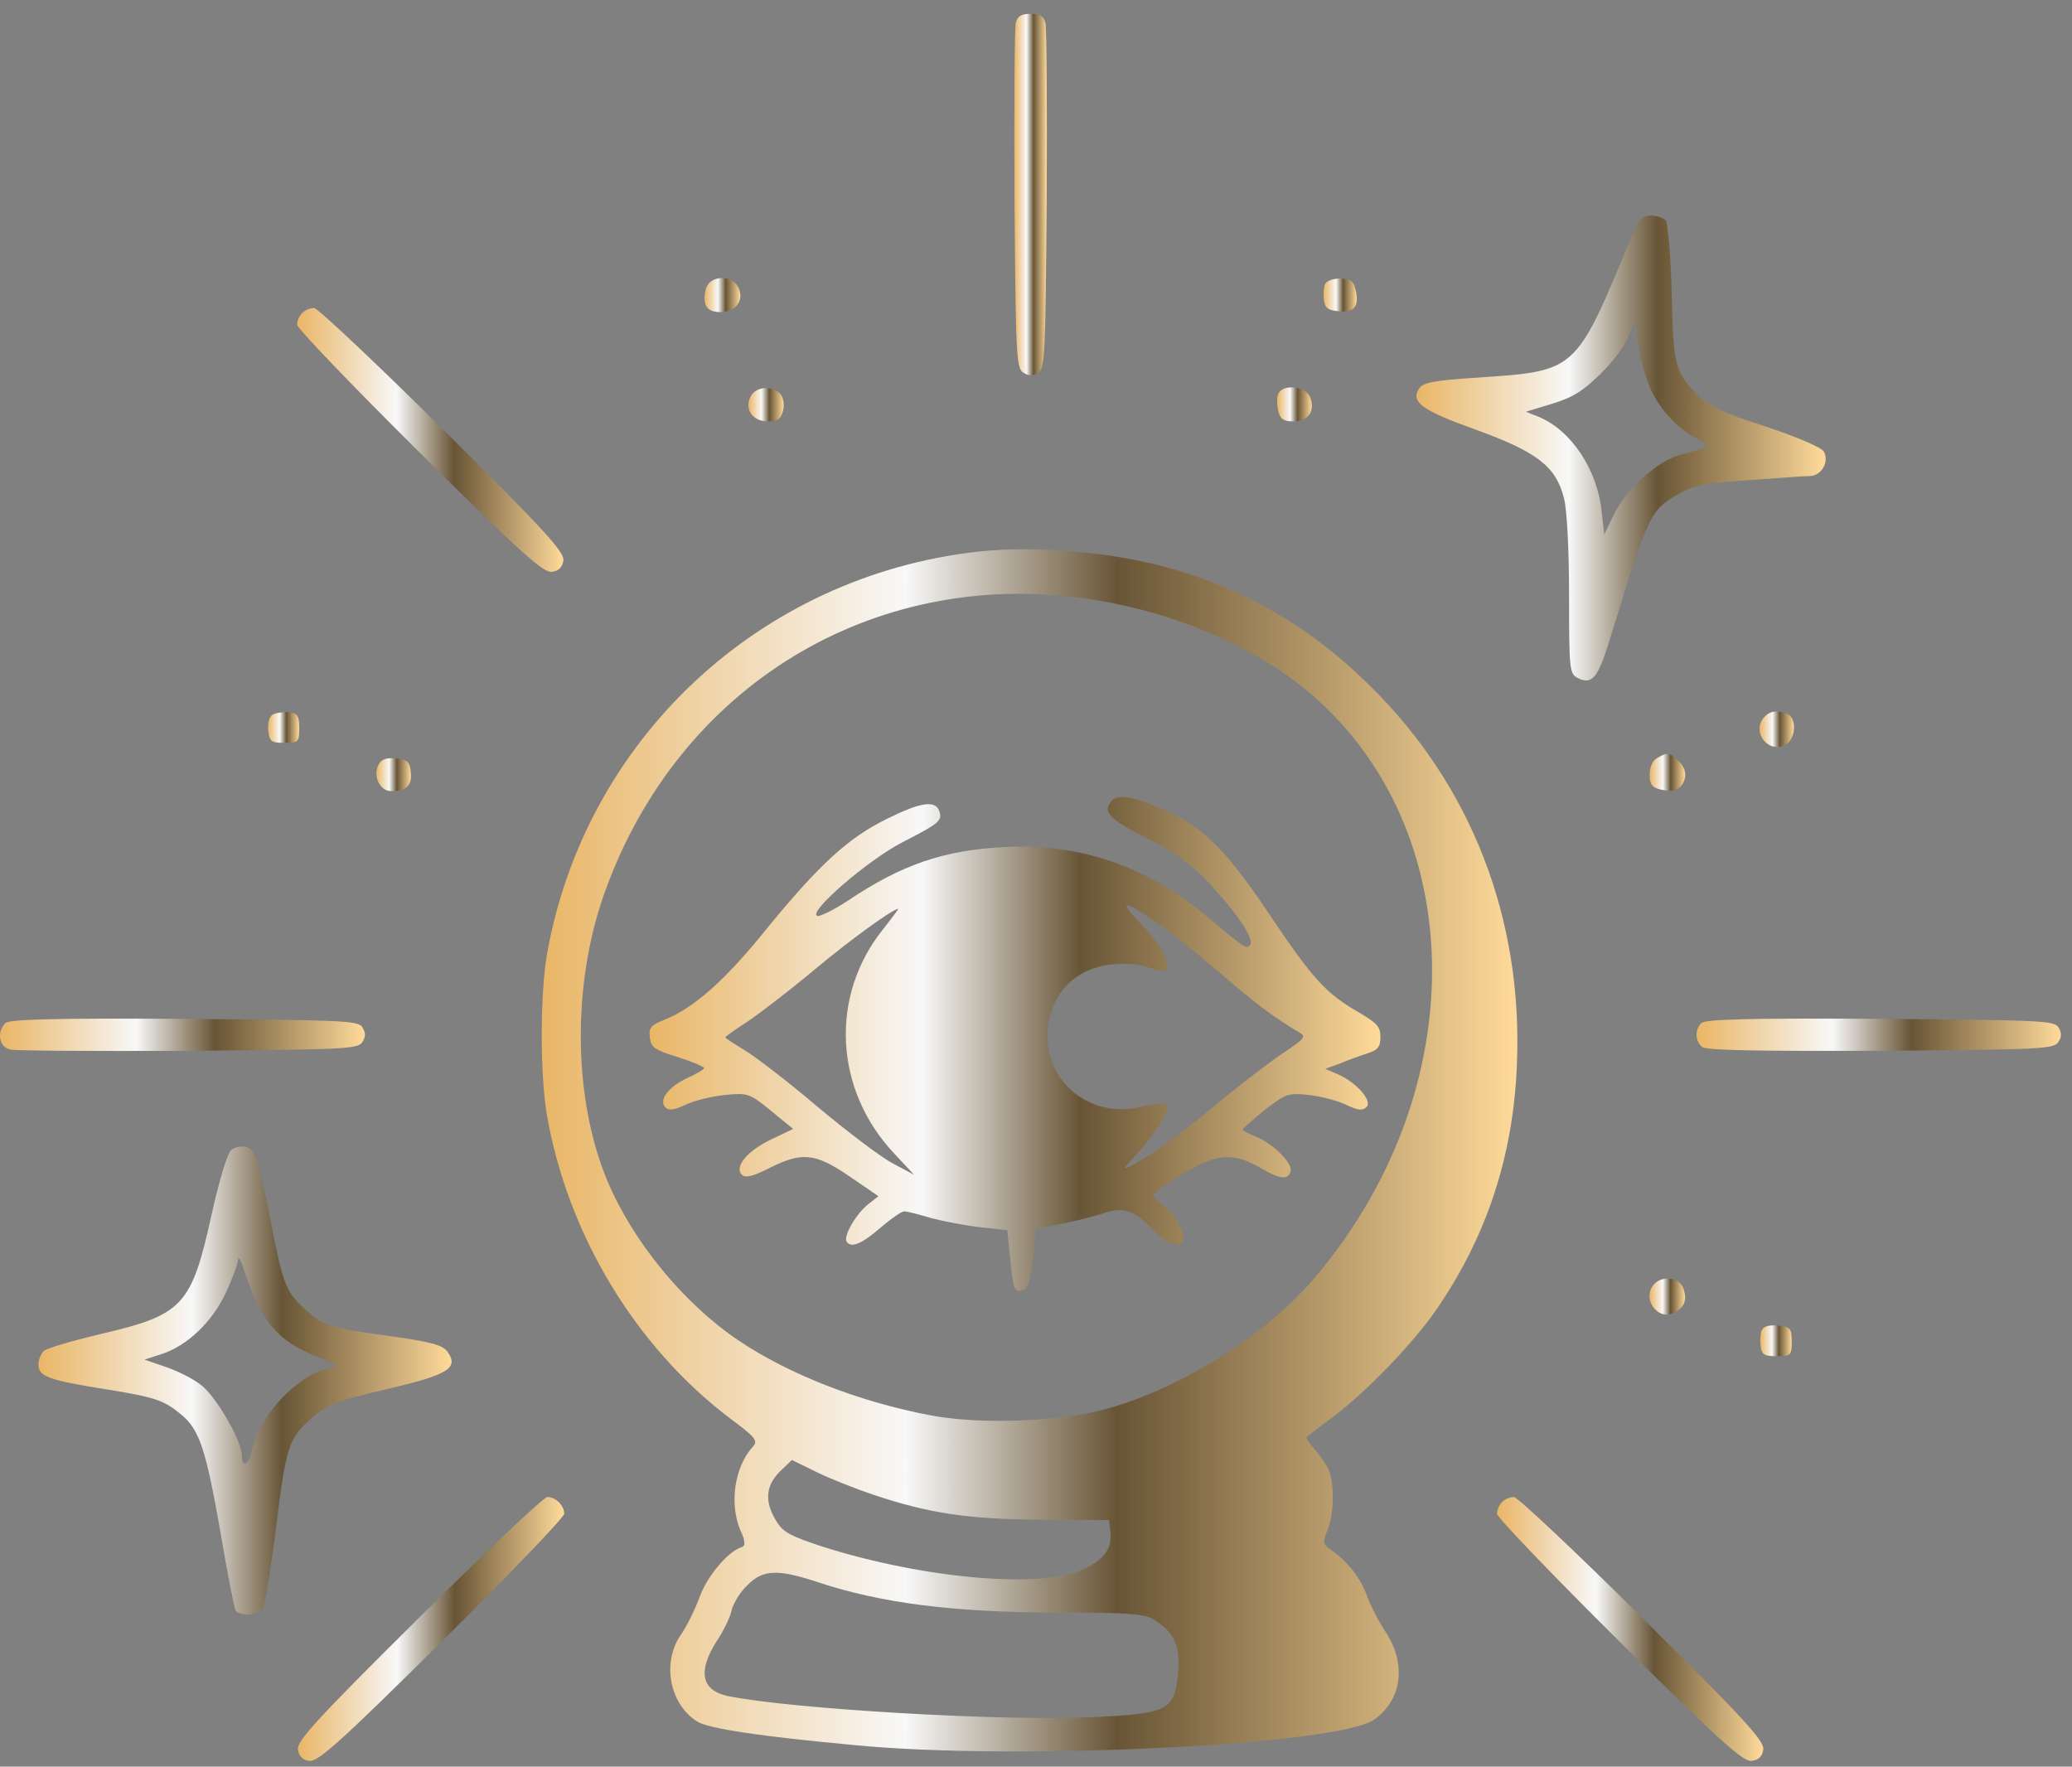 <?xml version="1.0" encoding="UTF-8"?> <svg xmlns="http://www.w3.org/2000/svg" width="95" height="81" viewBox="0 0 95 81" fill="none"><rect x="0" y="0" width="95" height="81" fill="#808080" stroke="none"/><path d="M46.572 1.059C46.514 1.309 46.495 4.97 46.514 9.188C46.572 16.258 46.592 16.894 46.922 17.087C47.156 17.241 47.35 17.241 47.603 17.087C47.914 16.894 47.933 16.258 47.991 9.188C48.011 4.97 47.991 1.309 47.933 1.059C47.855 0.731 47.68 0.635 47.253 0.635C46.825 0.635 46.65 0.731 46.572 1.059Z" fill="url(#paint0_linear_60_32)"></path><path d="M74.916 10.595C72.155 17.221 72.408 16.99 67.392 17.337C65.701 17.453 65.235 17.549 65.06 17.819C64.671 18.435 65.196 18.82 67.684 19.707C70.483 20.728 71.339 21.383 71.708 22.847C71.844 23.348 71.941 25.235 71.941 27.297C71.941 30.629 71.961 30.88 72.311 31.072C73.011 31.438 73.283 31.092 73.885 29.069C75.577 23.598 75.654 23.405 76.918 22.673C77.637 22.249 78.143 22.153 80.145 22.018C81.467 21.922 82.731 21.826 82.964 21.826C83.508 21.826 83.878 21.19 83.625 20.708C83.508 20.516 82.497 20.073 80.942 19.552C78.959 18.917 78.298 18.609 77.832 18.108C76.782 17.029 76.724 16.74 76.646 13.446C76.607 11.751 76.471 10.248 76.374 10.113C76.257 9.998 75.966 9.882 75.693 9.882C75.343 9.882 75.149 10.055 74.916 10.595ZM75.635 17.742C76.082 18.763 76.918 19.668 77.871 20.15C78.493 20.477 78.512 20.458 77.074 20.843C76.024 21.113 74.624 22.365 74.022 23.54L73.555 24.503L73.438 23.463C73.244 21.537 72.039 19.726 70.542 19.109L69.959 18.878L71.164 18.512C72.116 18.223 72.602 17.915 73.399 17.125C73.963 16.586 74.527 15.796 74.683 15.392L74.955 14.64L75.091 15.719C75.168 16.316 75.421 17.221 75.635 17.742Z" fill="url(#paint1_linear_60_32)"></path><path d="M32.362 13.253C32.187 13.985 32.401 14.312 33.042 14.312C33.761 14.312 34.15 13.735 33.839 13.157C33.528 12.559 32.517 12.636 32.362 13.253Z" fill="url(#paint2_linear_60_32)"></path><path d="M60.744 13.04C60.686 13.194 60.666 13.522 60.705 13.772C60.744 14.119 60.9 14.235 61.405 14.273C62.105 14.35 62.338 14.023 62.144 13.252C62.047 12.867 61.891 12.771 61.424 12.771C61.113 12.771 60.802 12.886 60.744 13.04Z" fill="url(#paint3_linear_60_32)"></path><path d="M13.855 14.352C13.719 14.486 13.621 14.718 13.621 14.891C13.621 15.045 16.149 17.684 19.22 20.728C23.886 25.351 24.916 26.276 25.305 26.218C25.616 26.18 25.791 26.006 25.83 25.698C25.888 25.313 24.955 24.292 20.289 19.669C17.218 16.625 14.555 14.12 14.399 14.12C14.224 14.12 13.991 14.217 13.855 14.352Z" fill="url(#paint4_linear_60_32)"></path><path d="M34.422 18.165C34.111 18.743 34.5 19.321 35.2 19.321C35.647 19.321 35.803 19.225 35.9 18.84C35.977 18.551 35.919 18.223 35.783 18.069C35.433 17.665 34.675 17.703 34.422 18.165Z" fill="url(#paint5_linear_60_32)"></path><path d="M58.606 18.069C58.528 18.223 58.547 18.57 58.606 18.84C58.703 19.225 58.858 19.321 59.306 19.321C59.986 19.321 60.316 18.84 60.064 18.204C59.869 17.703 58.781 17.587 58.606 18.069Z" fill="url(#paint6_linear_60_32)"></path><path d="M44.842 25.292C34.811 26.41 26.802 33.922 25.072 43.786C24.761 45.635 24.761 49.257 25.072 51.106C26.024 56.596 29.135 61.74 33.45 65.015C34.636 65.901 34.772 66.055 34.52 66.325C33.684 67.249 33.431 68.906 33.936 70.139C34.17 70.64 34.189 70.871 34.014 70.929C33.392 71.121 32.459 72.219 32.09 73.183C31.876 73.78 31.487 74.57 31.215 74.955C30.34 76.226 30.69 78.114 31.953 78.923C32.44 79.251 34.87 79.617 39.282 80.021C46.708 80.734 61.366 80.002 62.999 78.846C64.263 77.96 64.496 76.342 63.563 74.878C63.213 74.358 62.824 73.587 62.669 73.163C62.397 72.373 61.794 71.603 61.036 71.064C60.647 70.794 60.627 70.736 60.861 70.158C61.191 69.388 61.191 67.885 60.861 67.269C60.725 67.018 60.433 66.614 60.219 66.382C60.005 66.132 59.85 65.92 59.908 65.882C59.947 65.843 60.511 65.419 61.152 64.938C62.708 63.762 64.865 61.509 65.896 59.987C68.19 56.635 69.395 52.936 69.55 48.775C69.823 42.11 67.451 36.003 62.824 31.457C60.375 29.029 57.731 27.392 54.562 26.332C51.802 25.389 47.797 24.965 44.842 25.292ZM49.683 27.431C53.104 27.893 56.487 29.184 58.995 30.956C67.334 36.87 67.937 49.546 60.297 58.561C58.081 61.181 54.212 63.628 50.752 64.591C48.652 65.188 44.978 65.323 42.704 64.899C39.399 64.283 36.172 63.011 33.878 61.47C31.351 59.775 29.018 56.924 27.852 54.15C26.258 50.355 26.219 45.038 27.754 40.838C31.137 31.476 39.963 26.082 49.683 27.431ZM40.06 68.54C42.607 69.388 44.395 69.657 47.739 69.677L50.849 69.696L50.907 70.216C51.005 71.006 50.616 71.526 49.624 71.969C47.719 72.855 42.334 72.373 37.766 70.929C36.23 70.428 35.9 70.254 35.589 69.734C35.044 68.848 35.103 68.135 35.744 67.48L36.308 66.941L37.455 67.5C38.077 67.808 39.263 68.27 40.06 68.54ZM37.572 72.566C40.39 73.491 43.637 73.915 48.244 73.934C51.879 73.934 52.502 73.992 52.949 74.281C53.843 74.859 54.115 75.456 54.018 76.669C53.862 78.422 53.571 78.576 50.052 78.731C45.989 78.923 36.366 78.365 33.392 77.767C32.167 77.517 31.973 76.65 32.848 75.263C33.178 74.781 33.489 74.126 33.547 73.818C33.625 73.51 33.936 72.99 34.267 72.682C34.986 71.95 35.666 71.93 37.572 72.566Z" fill="url(#paint7_linear_60_32)"></path><path d="M50.946 36.736C50.538 37.237 50.849 37.564 52.696 38.489C54.076 39.202 54.698 39.664 55.592 40.666C56.837 42.014 57.536 43.112 57.303 43.343C57.128 43.517 57.05 43.459 55.301 41.995C52.579 39.722 49.527 38.662 46.086 38.836C43.287 38.97 41.323 39.645 38.835 41.321C38.213 41.725 37.591 42.033 37.474 41.995C37.008 41.841 39.768 39.452 41.362 38.624C43.093 37.737 43.229 37.622 43.054 37.16C42.859 36.678 42.179 36.794 40.663 37.545C38.893 38.412 37.552 39.645 35.161 42.573C33.236 44.962 31.837 46.194 30.476 46.753C29.834 47.004 29.737 47.119 29.796 47.581C29.854 48.025 30.009 48.14 31.079 48.468C31.739 48.679 32.284 48.911 32.284 48.968C32.284 49.026 31.934 49.238 31.506 49.431C30.631 49.835 30.184 50.452 30.515 50.779C30.67 50.933 30.923 50.895 31.448 50.644C31.856 50.452 32.673 50.259 33.256 50.201C34.286 50.105 34.364 50.124 35.355 50.933L36.366 51.762L35.394 52.224C34.286 52.744 33.645 53.495 34.014 53.861C34.169 54.016 34.481 53.958 35.278 53.553C36.775 52.802 37.377 52.86 38.952 53.938L40.274 54.844L39.788 55.229C39.243 55.672 38.66 56.674 38.816 56.925C39.01 57.233 39.477 57.059 40.351 56.308C40.837 55.884 41.343 55.538 41.459 55.538C41.557 55.538 42.12 55.672 42.684 55.846C43.267 56 44.278 56.192 44.959 56.27L46.183 56.404L46.319 57.714C46.456 59.159 46.514 59.294 46.942 59.14C47.136 59.063 47.272 58.6 47.369 57.695L47.486 56.346L48.652 56.115C49.274 56 50.149 55.769 50.577 55.634C51.51 55.306 52.015 55.48 52.968 56.481C53.609 57.136 54.251 57.271 54.251 56.732C54.251 56.327 53.746 55.538 53.24 55.191C53.046 55.056 52.89 54.863 52.89 54.786C52.89 54.69 53.493 54.266 54.212 53.823C55.767 52.898 56.506 52.821 57.731 53.515C58.683 54.073 59.033 54.112 59.169 53.727C59.305 53.38 58.431 52.474 57.614 52.128C57.264 51.993 56.973 51.839 56.973 51.781C56.973 51.742 57.439 51.338 57.983 50.895C58.956 50.144 59.072 50.105 59.986 50.201C60.53 50.259 61.288 50.452 61.697 50.644C62.241 50.914 62.474 50.933 62.649 50.76C62.941 50.471 62.202 49.643 61.347 49.257L60.763 49.007L61.444 48.757C61.813 48.602 62.396 48.391 62.707 48.294C63.174 48.14 63.291 48.005 63.291 47.543C63.291 47.081 63.135 46.907 62.319 46.426C60.822 45.578 60.18 44.865 58.353 42.149C56.331 39.105 55.223 37.969 53.609 37.237C51.996 36.505 51.277 36.37 50.946 36.736ZM52.987 42.265C53.609 42.688 54.931 43.748 55.942 44.615C57.536 46.002 58.469 46.695 59.597 47.35C59.889 47.524 59.791 47.639 58.897 48.236C58.314 48.622 56.992 49.623 55.942 50.49C54.018 52.089 52.793 52.975 51.918 53.418C51.471 53.65 51.471 53.611 52.035 53.014C52.987 51.993 53.687 50.856 53.493 50.664C53.376 50.548 52.91 50.587 52.327 50.741C50.11 51.299 48.03 49.739 48.03 47.543C48.03 45.674 49.216 44.364 51.063 44.21C51.646 44.152 52.365 44.23 52.676 44.364C53.007 44.48 53.357 44.538 53.454 44.461C53.765 44.287 53.201 43.266 52.249 42.284C51.238 41.263 51.529 41.244 52.987 42.265ZM40.468 42.631C38.038 45.674 38.252 49.951 40.974 52.86L41.907 53.861L40.935 53.341C40.41 53.072 38.835 51.877 37.455 50.721C36.075 49.546 34.558 48.391 34.092 48.121C33.645 47.851 33.256 47.601 33.256 47.562C33.256 47.524 33.722 47.196 34.286 46.83C34.831 46.464 36.211 45.405 37.319 44.48C38.952 43.112 40.915 41.687 41.187 41.667C41.207 41.667 40.896 42.091 40.468 42.631Z" fill="url(#paint8_linear_60_32)"></path><path d="M12.494 32.768C12.339 32.864 12.261 33.192 12.3 33.5C12.358 34.001 12.436 34.059 13.038 34.059C13.68 34.059 13.719 34.02 13.719 33.384C13.719 32.806 13.641 32.71 13.233 32.652C12.961 32.633 12.63 32.691 12.494 32.768Z" fill="url(#paint9_linear_60_32)"></path><path d="M80.923 32.844C80.262 33.499 81.039 34.578 81.856 34.154C82.342 33.904 82.4 32.902 81.934 32.728C81.467 32.555 81.175 32.594 80.923 32.844Z" fill="url(#paint10_linear_60_32)"></path><path d="M75.985 34.752C75.771 34.867 75.635 35.176 75.635 35.503C75.635 35.946 75.732 36.1 76.121 36.197C76.763 36.351 77.112 36.197 77.249 35.696C77.307 35.426 77.229 35.156 76.977 34.906C76.549 34.482 76.452 34.482 75.985 34.752Z" fill="url(#paint11_linear_60_32)"></path><path d="M17.354 35.06C17.082 35.58 17.412 36.273 17.937 36.273C18.637 36.273 18.909 36.004 18.831 35.387C18.793 34.925 18.676 34.829 18.151 34.771C17.704 34.732 17.49 34.809 17.354 35.06Z" fill="url(#paint12_linear_60_32)"></path><path d="M0.247 46.908C-0.161 47.312 -0.045 48.006 0.461 48.121C0.694 48.179 4.388 48.199 8.645 48.179C15.779 48.121 16.421 48.102 16.615 47.775C16.771 47.544 16.771 47.351 16.615 47.1C16.421 46.792 15.779 46.773 8.45 46.715C2.424 46.677 0.422 46.734 0.247 46.908Z" fill="url(#paint13_linear_60_32)"></path><path d="M78.007 46.907C77.696 47.215 77.715 47.735 78.046 48.005C78.221 48.159 80.534 48.197 86.23 48.178C93.539 48.12 94.181 48.101 94.375 47.773C94.531 47.542 94.531 47.35 94.375 47.099C94.181 46.791 93.539 46.772 86.21 46.714C80.184 46.675 78.182 46.733 78.007 46.907Z" fill="url(#paint14_linear_60_32)"></path><path d="M10.608 52.725C10.433 52.86 10.083 53.996 9.714 55.634C8.781 59.872 8.412 60.276 4.621 61.163C3.318 61.471 2.152 61.818 2.016 61.933C1.88 62.049 1.763 62.338 1.763 62.569C1.763 63.108 2.21 63.282 4.912 63.706C7.167 64.072 7.517 64.206 8.314 64.861C9.15 65.555 9.442 66.441 10.122 70.332C10.433 72.162 10.744 73.742 10.803 73.838C10.978 74.108 11.794 74.07 12.027 73.781C12.125 73.665 12.416 71.989 12.649 70.082C13.097 66.46 13.233 65.979 14.146 65.15C14.943 64.399 15.293 64.264 17.918 63.648C20.523 63.031 21.028 62.723 20.542 62.01C20.328 61.683 19.881 61.548 18.015 61.278C14.982 60.854 14.905 60.835 14.03 60.065C13.116 59.236 12.98 58.909 12.455 56.212C11.833 53.072 11.716 52.706 11.289 52.59C11.094 52.532 10.783 52.59 10.608 52.725ZM12.027 60.2C12.63 61.182 13.272 61.683 14.496 62.184C15.604 62.627 15.604 62.627 15.021 62.762C13.621 63.05 11.833 64.977 11.561 66.46C11.425 67.135 11.094 67.346 11.094 66.749C11.094 66.075 9.908 64.014 9.209 63.494C8.839 63.205 8.101 62.839 7.576 62.665L6.623 62.338L7.401 62.087C8.587 61.702 9.714 60.623 10.336 59.313C10.647 58.658 10.9 57.965 10.919 57.753C10.919 57.541 11.075 57.849 11.269 58.466C11.464 59.063 11.814 59.833 12.027 60.2Z" fill="url(#paint15_linear_60_32)"></path><path d="M75.868 58.851C75.227 59.486 75.985 60.604 76.782 60.18C77.249 59.929 77.365 59.583 77.171 59.043C76.996 58.581 76.257 58.465 75.868 58.851Z" fill="url(#paint16_linear_60_32)"></path><path d="M80.767 61.008C80.709 61.162 80.689 61.489 80.728 61.739C80.767 62.106 80.903 62.183 81.467 62.183C82.109 62.183 82.147 62.144 82.147 61.508C82.147 60.892 82.089 60.834 81.506 60.776C81.098 60.738 80.845 60.815 80.767 61.008Z" fill="url(#paint17_linear_60_32)"></path><path d="M19.201 74.185C14.535 78.808 13.602 79.829 13.66 80.215C13.699 80.523 13.874 80.696 14.185 80.735C14.574 80.793 15.604 79.868 20.27 75.245C23.341 72.201 25.869 69.562 25.869 69.408C25.869 69.022 25.48 68.637 25.091 68.637C24.936 68.637 22.272 71.141 19.201 74.185Z" fill="url(#paint18_linear_60_32)"></path><path d="M68.87 68.868C68.734 69.003 68.637 69.234 68.637 69.408C68.637 69.562 71.164 72.201 74.235 75.245C78.901 79.868 79.931 80.793 80.32 80.735C80.631 80.696 80.806 80.523 80.845 80.215C80.903 79.829 79.97 78.808 75.305 74.185C72.233 71.141 69.57 68.637 69.414 68.637C69.239 68.637 69.006 68.733 68.87 68.868Z" fill="url(#paint19_linear_60_32)"></path><defs><linearGradient id="paint0_linear_60_32" x1="46.507" y1="8.919" x2="47.999" y2="8.919" gradientUnits="userSpaceOnUse"><stop stop-color="#E9B666"></stop><stop offset="0.373" stop-color="#F8F8F8"></stop><stop offset="0.589" stop-color="#685536"></stop><stop offset="1" stop-color="#FFDA9A"></stop></linearGradient><linearGradient id="paint1_linear_60_32" x1="64.944" y1="20.541" x2="83.706" y2="20.541" gradientUnits="userSpaceOnUse"><stop stop-color="#E9B666"></stop><stop offset="0.373" stop-color="#F8F8F8"></stop><stop offset="0.589" stop-color="#685536"></stop><stop offset="1" stop-color="#FFDA9A"></stop></linearGradient><linearGradient id="paint2_linear_60_32" x1="32.303" y1="13.53" x2="33.947" y2="13.53" gradientUnits="userSpaceOnUse"><stop stop-color="#E9B666"></stop><stop offset="0.373" stop-color="#F8F8F8"></stop><stop offset="0.589" stop-color="#685536"></stop><stop offset="1" stop-color="#FFDA9A"></stop></linearGradient><linearGradient id="paint3_linear_60_32" x1="60.685" y1="13.527" x2="62.209" y2="13.527" gradientUnits="userSpaceOnUse"><stop stop-color="#E9B666"></stop><stop offset="0.373" stop-color="#F8F8F8"></stop><stop offset="0.589" stop-color="#685536"></stop><stop offset="1" stop-color="#FFDA9A"></stop></linearGradient><linearGradient id="paint4_linear_60_32" x1="13.621" y1="20.171" x2="25.832" y2="20.171" gradientUnits="userSpaceOnUse"><stop stop-color="#E9B666"></stop><stop offset="0.373" stop-color="#F8F8F8"></stop><stop offset="0.589" stop-color="#685536"></stop><stop offset="1" stop-color="#FFDA9A"></stop></linearGradient><linearGradient id="paint5_linear_60_32" x1="34.314" y1="18.556" x2="35.934" y2="18.556" gradientUnits="userSpaceOnUse"><stop stop-color="#E9B666"></stop><stop offset="0.373" stop-color="#F8F8F8"></stop><stop offset="0.589" stop-color="#685536"></stop><stop offset="1" stop-color="#FFDA9A"></stop></linearGradient><linearGradient id="paint6_linear_60_32" x1="58.554" y1="18.542" x2="60.148" y2="18.542" gradientUnits="userSpaceOnUse"><stop stop-color="#E9B666"></stop><stop offset="0.373" stop-color="#F8F8F8"></stop><stop offset="0.589" stop-color="#685536"></stop><stop offset="1" stop-color="#FFDA9A"></stop></linearGradient><linearGradient id="paint7_linear_60_32" x1="24.838" y1="52.743" x2="69.571" y2="52.743" gradientUnits="userSpaceOnUse"><stop stop-color="#E9B666"></stop><stop offset="0.373" stop-color="#F8F8F8"></stop><stop offset="0.589" stop-color="#685536"></stop><stop offset="1" stop-color="#FFDA9A"></stop></linearGradient><linearGradient id="paint8_linear_60_32" x1="29.781" y1="47.865" x2="63.291" y2="47.865" gradientUnits="userSpaceOnUse"><stop stop-color="#E9B666"></stop><stop offset="0.373" stop-color="#F8F8F8"></stop><stop offset="0.589" stop-color="#685536"></stop><stop offset="1" stop-color="#FFDA9A"></stop></linearGradient><linearGradient id="paint9_linear_60_32" x1="12.29" y1="33.354" x2="13.719" y2="33.354" gradientUnits="userSpaceOnUse"><stop stop-color="#E9B666"></stop><stop offset="0.373" stop-color="#F8F8F8"></stop><stop offset="0.589" stop-color="#685536"></stop><stop offset="1" stop-color="#FFDA9A"></stop></linearGradient><linearGradient id="paint10_linear_60_32" x1="80.674" y1="33.436" x2="82.254" y2="33.436" gradientUnits="userSpaceOnUse"><stop stop-color="#E9B666"></stop><stop offset="0.373" stop-color="#F8F8F8"></stop><stop offset="0.589" stop-color="#685536"></stop><stop offset="1" stop-color="#FFDA9A"></stop></linearGradient><linearGradient id="paint11_linear_60_32" x1="75.635" y1="35.41" x2="77.267" y2="35.41" gradientUnits="userSpaceOnUse"><stop stop-color="#E9B666"></stop><stop offset="0.373" stop-color="#F8F8F8"></stop><stop offset="0.589" stop-color="#685536"></stop><stop offset="1" stop-color="#FFDA9A"></stop></linearGradient><linearGradient id="paint12_linear_60_32" x1="17.256" y1="35.517" x2="18.844" y2="35.517" gradientUnits="userSpaceOnUse"><stop stop-color="#E9B666"></stop><stop offset="0.373" stop-color="#F8F8F8"></stop><stop offset="0.589" stop-color="#685536"></stop><stop offset="1" stop-color="#FFDA9A"></stop></linearGradient><linearGradient id="paint13_linear_60_32" x1="1.74161e-08" y1="47.445" x2="16.732" y2="47.445" gradientUnits="userSpaceOnUse"><stop stop-color="#E9B666"></stop><stop offset="0.373" stop-color="#F8F8F8"></stop><stop offset="0.589" stop-color="#685536"></stop><stop offset="1" stop-color="#FFDA9A"></stop></linearGradient><linearGradient id="paint14_linear_60_32" x1="77.785" y1="47.443" x2="94.492" y2="47.443" gradientUnits="userSpaceOnUse"><stop stop-color="#E9B666"></stop><stop offset="0.373" stop-color="#F8F8F8"></stop><stop offset="0.589" stop-color="#685536"></stop><stop offset="1" stop-color="#FFDA9A"></stop></linearGradient><linearGradient id="paint15_linear_60_32" x1="1.763" y1="63.294" x2="20.707" y2="63.294" gradientUnits="userSpaceOnUse"><stop stop-color="#E9B666"></stop><stop offset="0.373" stop-color="#F8F8F8"></stop><stop offset="0.589" stop-color="#685536"></stop><stop offset="1" stop-color="#FFDA9A"></stop></linearGradient><linearGradient id="paint16_linear_60_32" x1="75.628" y1="59.446" x2="77.261" y2="59.446" gradientUnits="userSpaceOnUse"><stop stop-color="#E9B666"></stop><stop offset="0.373" stop-color="#F8F8F8"></stop><stop offset="0.589" stop-color="#685536"></stop><stop offset="1" stop-color="#FFDA9A"></stop></linearGradient><linearGradient id="paint17_linear_60_32" x1="80.708" y1="61.475" x2="82.147" y2="61.475" gradientUnits="userSpaceOnUse"><stop stop-color="#E9B666"></stop><stop offset="0.373" stop-color="#F8F8F8"></stop><stop offset="0.589" stop-color="#685536"></stop><stop offset="1" stop-color="#FFDA9A"></stop></linearGradient><linearGradient id="paint18_linear_60_32" x1="13.658" y1="74.687" x2="25.869" y2="74.687" gradientUnits="userSpaceOnUse"><stop stop-color="#E9B666"></stop><stop offset="0.373" stop-color="#F8F8F8"></stop><stop offset="0.589" stop-color="#685536"></stop><stop offset="1" stop-color="#FFDA9A"></stop></linearGradient><linearGradient id="paint19_linear_60_32" x1="68.637" y1="74.687" x2="80.847" y2="74.687" gradientUnits="userSpaceOnUse"><stop stop-color="#E9B666"></stop><stop offset="0.373" stop-color="#F8F8F8"></stop><stop offset="0.589" stop-color="#685536"></stop><stop offset="1" stop-color="#FFDA9A"></stop></linearGradient></defs></svg> 